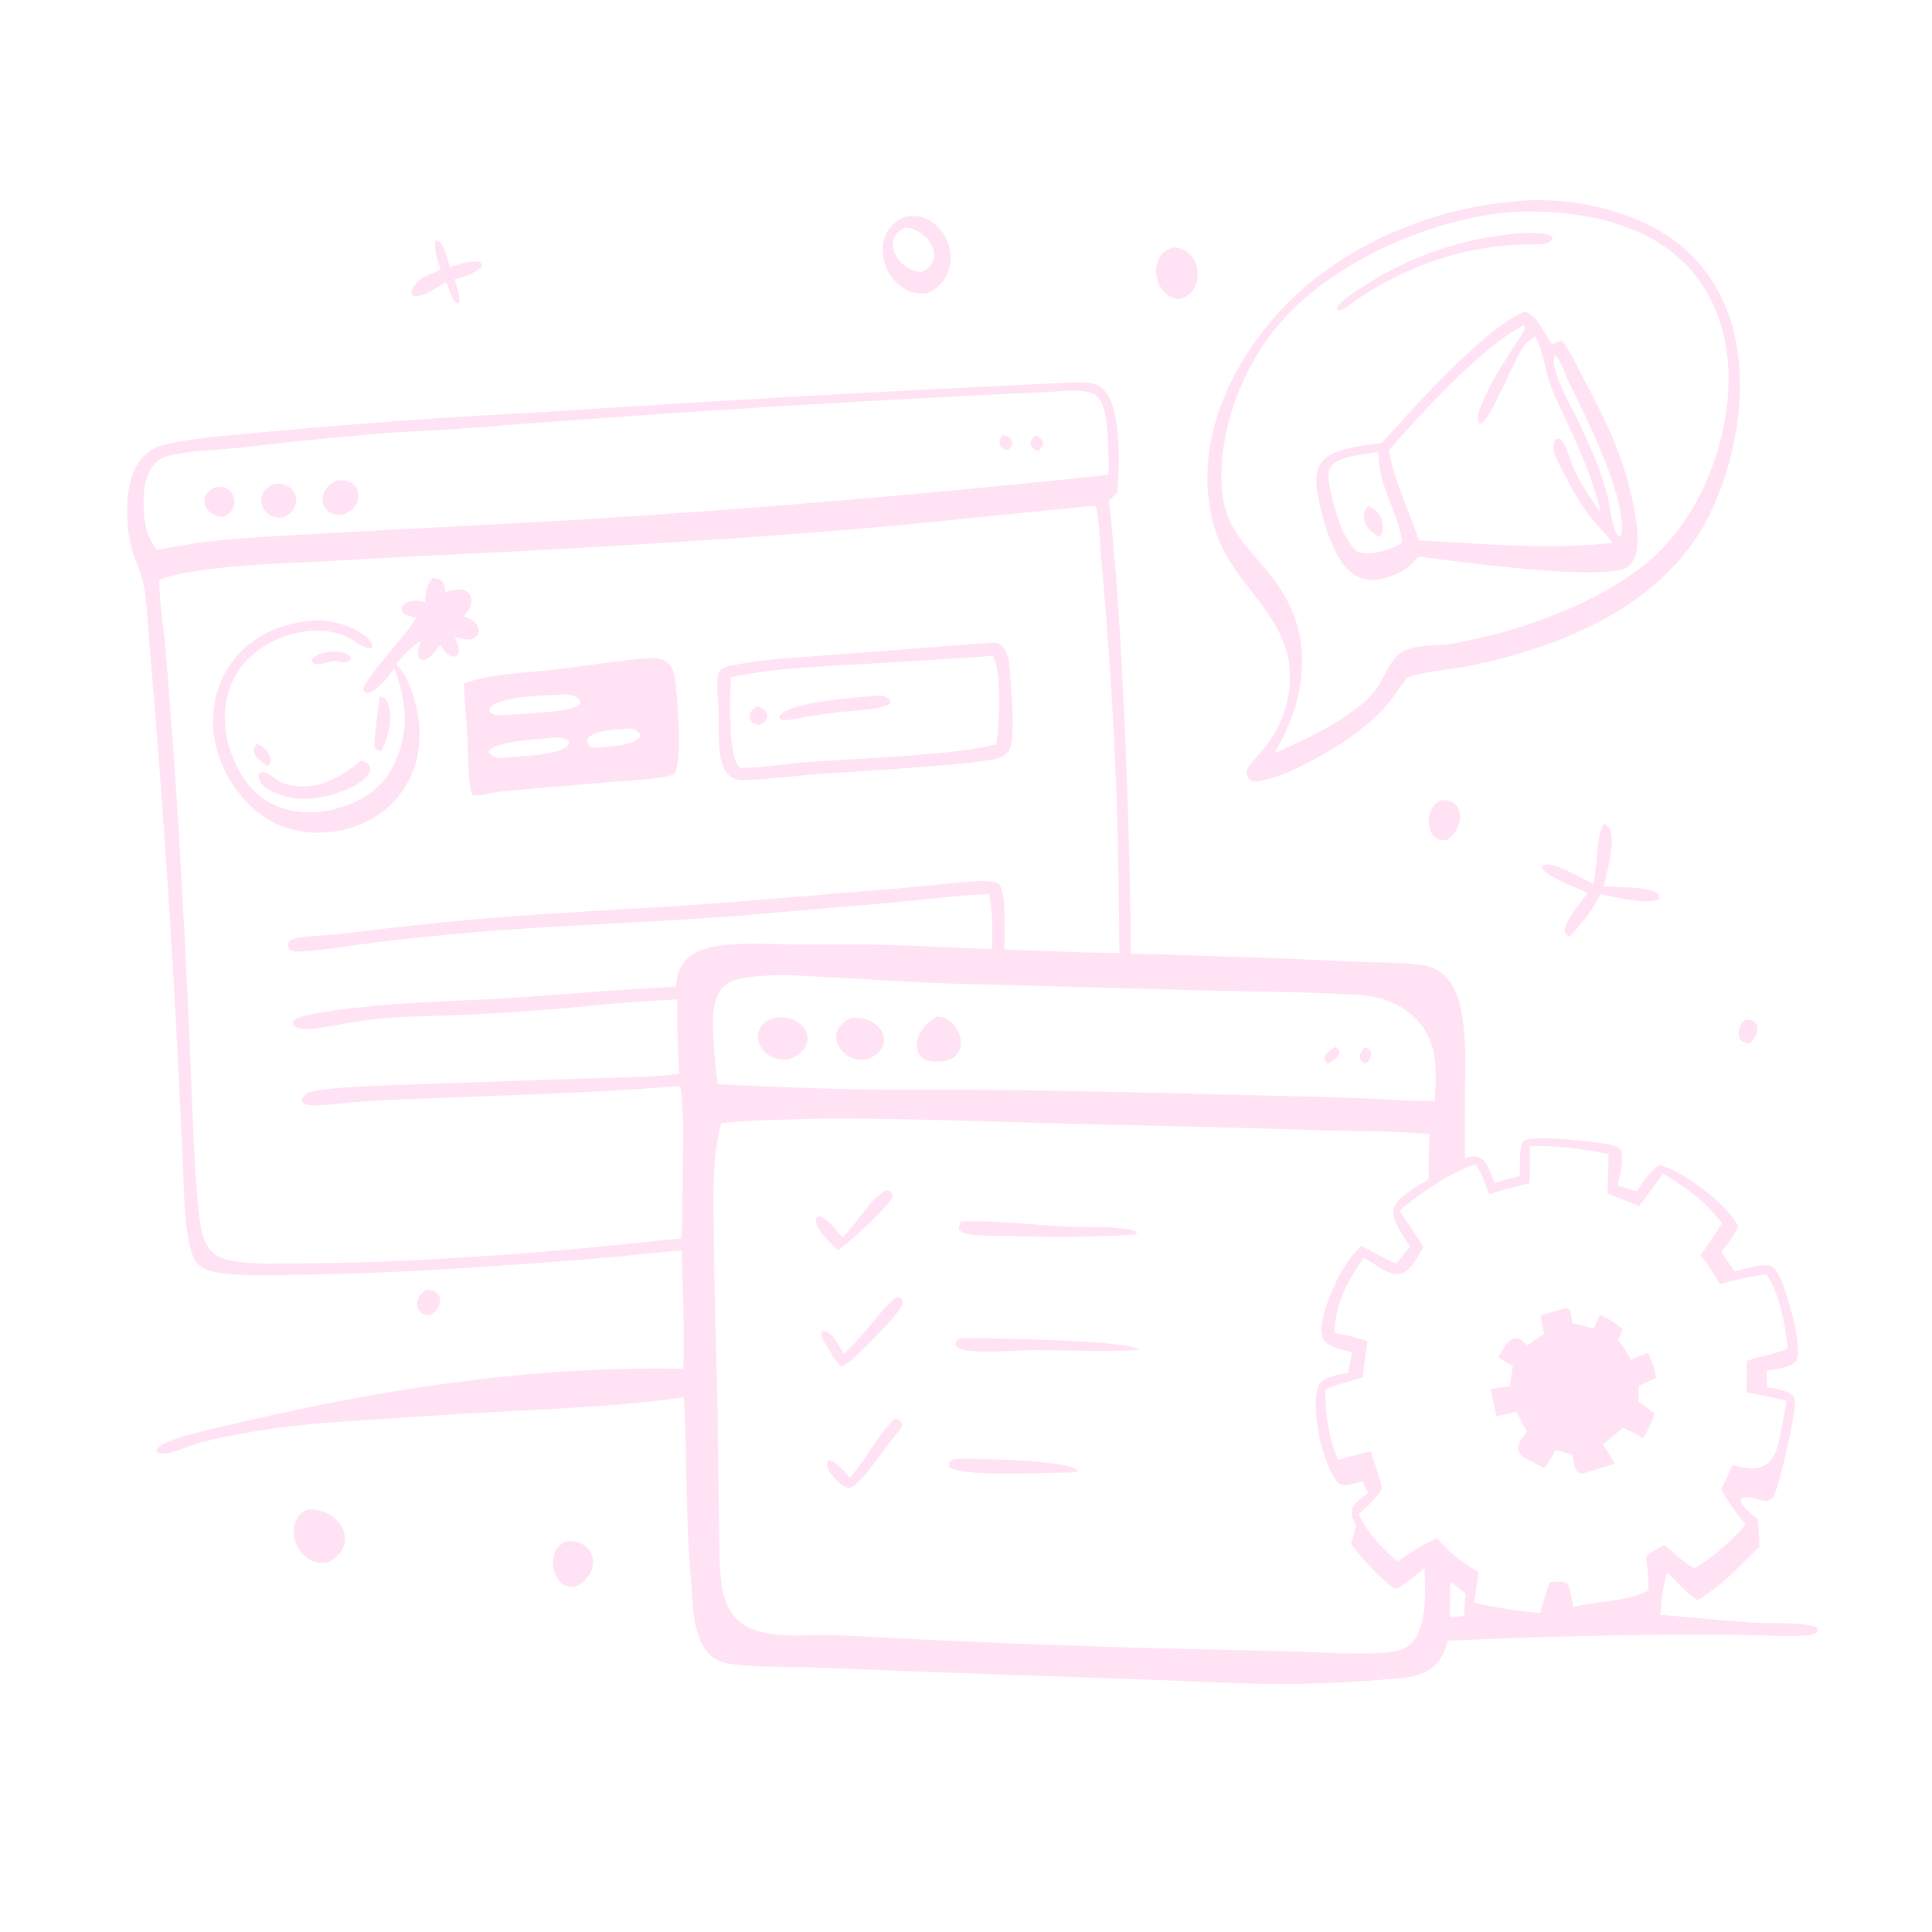 <?xml version="1.0" encoding="utf-8" ?>
<svg xmlns="http://www.w3.org/2000/svg" xmlns:xlink="http://www.w3.org/1999/xlink" width="1024" height="1024">
	<path fill="#FFE2F4" d="M924.947 540.43C926.798 540.381 928.687 540.44 930.136 541.764C930.963 542.519 931.401 543.546 931.481 544.653C931.719 547.93 929.673 550.541 927.593 552.804C927.41 552.825 927.228 552.858 927.043 552.867C925.472 552.942 923.797 552.437 922.723 551.234C921.81 550.212 921.446 548.824 921.488 547.481C921.587 544.332 922.747 542.563 924.947 540.43Z"/>
	<path fill="#FFE2F4" d="M226.304 683.441C228.443 683.769 230.797 684.204 232.157 686.092C233.185 687.519 233.497 688.909 233.177 690.617C232.576 693.818 230.421 695.504 227.816 697.152C227.634 697.146 227.452 697.149 227.271 697.136C225.253 696.986 223.374 696.312 222.152 694.616C221.083 693.133 220.894 691.252 221.314 689.511C222.045 686.485 223.789 685.071 226.304 683.441Z"/>
	<path fill="#FFE2F4" d="M763.864 424.056C764.498 424.035 765.12 424.012 765.753 424.063C768.229 424.262 770.595 425.198 772.135 427.219C773.801 429.405 774.087 432.374 773.627 435.012C772.839 439.526 770.551 442.561 766.892 445.169C765.757 445.349 764.777 445.506 763.642 445.241C761.446 444.728 759.675 443.248 758.619 441.278C756.956 438.174 756.983 434.088 757.997 430.791C759.038 427.403 760.805 425.703 763.864 424.056Z"/>
	<path fill="#FFE2F4" d="M230.89 127.101C231.364 127.286 231.84 127.469 232.279 127.73C235.666 129.742 237.337 138.012 238.459 141.694C242.771 140.179 247.604 138.378 252.226 138.608C253.753 138.684 254.622 138.913 255.613 140.081L255.33 141.263C251.819 145.136 245.829 146.62 240.95 148.009Q241.711 150.345 242.386 152.708C242.994 154.91 244.205 158.606 243.034 160.679C241.751 160.774 241.765 160.441 240.798 159.678C239.159 156.367 237.704 153.049 236.693 149.492C232.161 151.848 225.29 157.181 220.116 156.874C219.005 156.808 218.863 156.671 218.16 155.9C218.056 154.997 218.148 154.35 218.473 153.512C219.571 150.68 222.1 147.972 224.873 146.751L233.611 142.831C231.835 137.617 229.969 132.7 230.89 127.101Z"/>
	<path fill="#FFE2F4" d="M299.69 816.934C300.985 816.843 302.283 816.763 303.576 816.928C307.017 817.367 310.282 818.763 312.353 821.645C314.072 824.038 314.645 827.091 314.118 829.971C313.279 834.558 310.499 837.535 306.833 840.154C305.105 840.874 303.364 841.272 301.5 840.889C298.864 840.347 296.784 838.733 295.376 836.475C293.299 833.143 292.513 828.743 293.393 824.915C294.324 820.866 296.31 819.109 299.69 816.934Z"/>
	<path fill="#FFE2F4" d="M621.85 131.175C623.712 131.296 625.422 131.442 627.124 132.268C630.39 133.851 632.743 136.774 633.905 140.18C635.264 144.16 635.106 148.781 633.08 152.509C631.243 155.891 628.687 157.503 625.12 158.65C623.593 158.429 622.242 158.146 620.835 157.488C617.328 155.848 614.734 152.418 613.547 148.791C612.288 144.944 612.392 140.318 614.407 136.739C616.052 133.82 618.637 131.99 621.85 131.175Z"/>
	<path fill="#FFE2F4" d="M162.94 800.031C164.973 799.965 167.112 800.099 169.094 800.563C173.709 801.643 178.254 804.577 180.772 808.639C182.588 811.568 183.281 815.069 182.478 818.444C181.455 822.743 178.384 825.555 174.772 827.802C172.054 828.371 169.808 828.744 167.107 827.909C162.948 826.624 159.551 823.444 157.609 819.594C155.709 815.825 155.015 811.076 156.409 807.029C157.618 803.518 159.723 801.692 162.94 800.031Z"/>
	<path fill="#FFE2F4" d="M850.133 436.656C851.2 437.115 852.271 437.818 852.892 438.827C856.657 444.95 851.657 462.92 849.934 469.983C856.358 470.197 873.821 469.888 878.363 473.387C879.364 474.159 879.528 474.862 879.678 476.048L878.701 476.956C870.687 479.293 856.474 475.568 848.113 473.94C844.536 482.005 837.961 489.908 832 496.328C831.634 496.216 831.116 496.081 830.799 495.873C829.795 495.213 829.46 494.434 829.341 493.27C828.882 488.771 838.779 477.024 841.549 473.341C836.481 470.887 819.14 464.383 817.209 459.772C817.569 458.842 817.311 458.99 818.16 458.589C823.27 456.173 838.916 466.143 844.575 468.413C846.378 460.652 846.173 442.185 850.133 436.656Z"/>
	<path fill="#FFE2F4" d="M480.14 114.703C482.932 114.439 485.734 114.297 488.461 115.082C494.147 116.718 498.704 120.939 501.353 126.164Q501.608 126.665 501.837 127.177Q502.067 127.69 502.271 128.214Q502.475 128.737 502.653 129.27Q502.831 129.803 502.983 130.344Q503.135 130.884 503.26 131.432Q503.384 131.98 503.482 132.533Q503.58 133.086 503.65 133.644Q503.72 134.201 503.763 134.761Q503.806 135.321 503.821 135.883Q503.836 136.445 503.824 137.006Q503.811 137.568 503.771 138.128Q503.731 138.689 503.663 139.246Q503.596 139.804 503.5 140.358Q503.405 140.911 503.283 141.46Q503.161 142.008 503.012 142.55Q502.863 143.091 502.687 143.625C500.773 149.392 496.958 152.897 491.623 155.445C488.6 155.691 485.964 155.693 483.061 154.687C477.116 152.628 472.409 147.879 469.883 142.174C467.495 136.781 467.041 130.327 469.308 124.813C471.383 119.768 475.207 116.742 480.14 114.703ZM479.84 120.656C477.111 121.91 474.766 123.65 473.65 126.55C472.586 129.314 473.225 132.434 474.538 134.995C476.552 138.922 480.348 142.091 484.554 143.406C485.849 143.811 487.139 144.027 488.484 144.165C491.315 142.892 493.45 141.197 494.564 138.194C495.595 135.414 494.962 132.243 493.64 129.674C491.637 125.779 487.845 122.607 483.655 121.332C482.402 120.95 481.141 120.773 479.84 120.656Z"/>
	<path fill="#FFE2F4" d="M809.673 106.209C830.615 105.256 853.35 109.503 872.275 118.465C893.175 128.362 908.45 144.86 916.212 166.694C927.859 199.456 921.319 241.103 906.452 272.016C884.551 317.554 834.657 340.224 787.778 350.917C782.396 352.144 776.967 353.356 771.506 354.176C762.877 355.473 754.324 356.202 746.027 359.091C742.351 363.423 739.383 368.374 735.784 372.79C728.58 381.628 719.473 388.201 710.16 394.612C698.374 401.66 682.484 410.901 669.089 413.705C667.103 414.121 664.433 414.632 662.658 413.334C661.088 412.184 660.243 409.909 660.961 408.072C662.31 404.623 666.658 400.691 669.073 397.831C679.485 385.5 684.683 370.56 683.5 354.376C681.599 328.355 658.728 312.534 647.913 290.521C643.05 280.622 640.735 269.723 640.096 258.756C638.092 224.371 654.751 191.229 677.25 166.153C710.021 129.629 761.213 108.793 809.673 106.209ZM803.458 112.229C760.628 114.916 707.938 137.825 679.336 170.166C658.779 193.409 645.537 227.875 647.616 259.022C649.149 282 662.85 290.697 675.54 307.669C697.094 336.498 692.862 369.474 675.572 399.081C691.596 392.233 706.883 385 720.635 374.107C723.883 371.5 726.76 368.894 729.229 365.516C733.732 359.353 736.825 348.972 743.698 345.217C750.371 341.57 761.123 342.386 768.634 341.32C773.673 340.605 778.7 339.422 783.663 338.307C814.516 331.373 854.161 316.145 877.465 294.248C899.326 273.706 912.426 242.75 915.554 213.116C918.084 189.146 913.322 163.905 897.795 144.902C880.694 123.972 853.715 115.345 827.649 112.89C819.67 112.138 811.464 111.878 803.458 112.229Z"/>
	<path fill="#FFE2F4" d="M804.364 123.702C808.509 123.408 812.555 123.211 816.696 123.668C818.784 123.899 821.442 124.136 822.83 125.884L822.693 127.061C820.127 129.946 815.041 129.559 811.381 129.55C778.928 129.479 747.536 139.959 720.537 157.807Q718.327 159.517 716.048 161.135C714.22 162.409 711.152 164.87 708.859 164.461L708.437 163.629C708.674 162.912 708.958 162.322 709.455 161.744C713.152 157.44 719.386 153.909 724.164 150.853C749.07 134.921 775.068 126.556 804.364 123.702Z"/>
	<path fill="#FFE2F4" d="M807.944 165.132C815.402 166.958 818.148 177.104 822.77 182.432C824.452 181.755 826.156 181.155 827.867 180.556C832.586 186.441 835.786 194.12 839.336 200.755C851.388 223.279 860.655 242.167 865.714 267.439C867.157 274.651 868.508 282.456 867.739 289.826C867.325 293.785 866.035 297.822 862.746 300.319C852.017 308.465 772.801 297.775 754.119 295.226C753.322 295.059 752.461 294.79 751.743 295.334C750.26 296.456 748.966 298.247 747.53 299.5C743 303.453 737.715 305.694 731.861 306.843C726.681 307.86 721.736 307.453 717.323 304.357C705.939 296.369 700.228 272.796 698.14 260.02C697.322 255.018 697.151 249.235 700.38 245.003C706.379 237.14 723.506 236.177 732.491 234.737C749.191 215.962 786.681 174.123 807.944 165.132ZM807.466 172.399C783.65 185.27 754.391 218.135 736.129 238.555C739.058 255.455 746.694 270.383 752.159 286.475C786.14 288.122 820.848 291.645 854.765 287.701C851.167 283.087 846.966 279.01 843.33 274.437C837.528 267.141 833.063 258.903 828.762 250.669C826.822 246.734 821.982 238.837 823.652 234.535C824.167 233.209 824.441 233.008 825.609 232.346C827.102 232.726 827.845 233.156 828.642 234.521C831.128 238.772 832.148 244.082 834.192 248.593C837.774 256.496 843.374 264.771 848.445 271.799C844.674 255.056 837.945 239.857 830.805 224.321C827.896 217.992 824.616 211.732 822.162 205.216C818.761 196.186 818.387 186.953 813.688 178.278C811.538 179.752 809.541 181.155 807.891 183.215C802.253 190.255 790.393 222.534 784.769 224.61L783.878 224.281C782.613 221.396 783.925 217.661 785.036 214.873C789.067 204.763 794.969 195.31 800.779 186.149C803.1 182.489 805.924 178.78 807.899 174.937C808.223 174.305 808.28 173.7 808.311 173.005L807.466 172.399ZM729.513 239.675C723.286 240.692 709.255 242.014 705.417 247.203C703.455 249.855 704.01 254.051 704.599 257.086C706.704 267.939 710.68 284.905 719.349 292.364C725.783 294.558 734.467 292.193 740.451 289.256C741.73 288.628 742.415 288.208 743.084 286.948C741.38 272 731.371 259.537 730.614 241.575C730.586 240.911 730.469 240.395 730.243 239.773L729.513 239.675ZM823.976 188.16C823.589 189.889 823.376 191.382 823.687 193.144C825.397 202.832 831.33 212.586 835.6 221.358Q840.166 230.764 844.275 240.379Q849.013 251.2 851.959 262.639C853.329 268.133 854.334 278.271 856.856 282.883C857.542 284.138 857.819 284.096 859.118 284.422C863.535 266.335 840.369 220.625 832.134 203.837C829.895 199.27 828.135 193.618 825.374 189.42C824.997 188.846 824.56 188.503 823.976 188.16Z"/>
	<path fill="#FFE2F4" d="M725.086 268.241C725.833 268.537 726.583 268.836 727.297 269.207C729.676 270.443 731.623 273.283 732.382 275.816C733.397 279.203 733.035 281.682 731.323 284.708Q729.73 283.918 728.302 282.86C725.613 280.88 723.192 277.79 722.864 274.372C722.613 271.766 723.446 270.184 725.086 268.241Z"/>
	<path fill="#FFE2F4" d="M568.196 202.732C570.931 202.627 573.781 202.627 576.51 202.863C580.406 203.199 583.274 204.378 585.795 207.443C594.521 218.05 593.385 247.6 592.1 260.982C590.719 262.637 589.128 264.088 587.575 265.578C588.899 273.366 589.419 281.39 590.127 289.259Q592.201 312.532 593.566 335.857Q598.607 420.619 599.421 505.526C614.814 505.6 630.304 506.405 645.693 506.889Q682.235 507.902 718.743 509.758C730.175 510.421 744.509 509.69 755.404 511.815C759.553 512.624 763.046 514.478 766.069 517.453C778.832 530.013 776.539 563.795 776.471 580.916Q776.359 597.322 776.439 613.727L776.826 613.641L777.474 613.507C779.697 613.032 781.619 612.441 783.8 613.344C788.618 615.341 790.298 622.549 792.039 627.042L805.421 623.305Q805.454 619.245 805.595 615.187C805.689 612.84 805.752 606.063 807.789 604.635C812.263 601.497 839.831 604.663 846.282 605.555C848.919 605.919 857.29 606.863 858.763 609.211C861.42 613.445 858.436 623.718 857.342 628.288C860.744 629.385 864.189 630.374 867.61 631.41C870.971 625.964 874.209 621.346 879.327 617.427Q880.827 617.789 882.282 618.306C894.156 622.495 915.87 638.583 921.26 649.939C919.092 655.051 915.771 659.149 912.438 663.522C914.506 667.068 917.007 670.449 919.301 673.857C923.738 672.967 935.097 669.082 938.892 671.216C942.629 673.317 945.08 681.046 946.407 684.918C948.634 691.414 955.796 715.75 951.85 721.451C949.51 724.832 940.259 725.719 936.375 726.484L936.654 735.3C940.629 735.903 945.851 736.574 949.18 738.93C950.412 739.801 951.119 740.78 951.365 742.283C952.229 747.572 942.635 790.204 939.569 793.903C936.105 798.08 928.869 792.566 924.637 793.632C923.268 793.976 923.205 794.337 922.552 795.487C923.536 798.983 928.932 802.879 931.647 805.37C932.142 810.218 932.438 814.951 932.509 819.828C922.388 829.721 912.144 840.953 899.798 848.059L899.637 847.97C893.361 844.618 889.099 838.042 883.652 833.502C881.284 840.875 880.599 848.266 879.97 855.931C895.758 857.003 911.477 858.841 927.257 859.928C936.979 860.597 954.309 859.506 962.835 862.328L962.066 862.66L963.138 862.483L963.482 863.077C963.438 863.825 963.591 864.314 963.039 864.894C962.509 865.453 962.093 865.697 961.398 865.968C959.197 866.829 956.805 866.902 954.474 866.977C942.98 867.348 931.292 866.594 919.775 866.446Q891.516 866.234 863.258 866.624Q815.334 867.483 767.447 869.581C766.258 873.869 764.748 877.745 761.833 881.21C755.261 889.022 744.867 889.244 735.465 890.04Q704.226 892.758 672.869 892.506C652.88 892.3 632.889 891.079 612.91 890.392L498.443 886.4L428.936 883.74C415.269 883.299 400.92 883.776 387.388 881.939C383.437 881.403 379.947 880.303 376.906 877.61C367.004 868.844 367.162 850.323 366.303 838.156C363.335 805.88 364.289 773.029 362.461 740.64C335.409 744.445 308.171 745.95 280.916 747.406Q243.34 749.283 205.809 751.897C190.083 752.928 174.368 753.739 158.691 755.425Q135.856 757.898 113.423 762.825C109.995 763.596 106.525 764.363 103.178 765.438C97.948 767.118 91.9 770.469 86.386 770.388C85.095 770.369 83.924 770.278 82.966 769.335L82.961 768.191C83.318 767.71 83.647 767.269 84.1 766.873C89.516 762.15 115.65 756.624 123.441 754.787C201.788 736.308 281.406 723.797 362.11 725.523C362.954 704.799 361.866 683.581 361.33 662.822C350.125 663.501 338.971 664.939 327.798 666.006Q306.439 667.881 285.054 669.416C244.677 672.378 203.955 674.953 163.477 675.547C148.683 675.764 132.742 676.712 118.068 674.841C113.995 674.322 108.423 673.366 105.34 670.518C97.571 663.341 97.663 632.378 97.103 621.571Q91.222 481.037 79.182 340.896C78.293 330.148 78.084 318.682 75.697 308.169C74.717 303.854 72.901 299.766 71.373 295.626C68.948 289.058 67.796 282.594 67.501 275.606C67.029 264.425 67.899 250.48 76.1 241.905C80.145 237.675 84.266 236.249 89.879 235.08C107.527 231.401 126.309 230.442 144.241 228.66Q215.542 222.018 287.062 218.463Q427.549 209.154 568.196 202.732ZM578.367 268.207L474.471 278.592Q429.625 282.571 384.705 285.593Q326.537 289.498 268.316 292.494Q223.797 294.492 179.309 297.11C156.17 298.393 103.697 299.486 84.404 307.352C84.492 317.563 85.997 327.641 87.093 337.777Q88.444 351.509 89.46 365.269Q93.695 418.909 96.554 472.64Q99.479 523.781 101.443 574.968C102.416 598.131 102.899 621.774 105.65 644.798C106.427 651.305 107.533 658.851 112.528 663.585C115.562 666.461 119.778 667.679 123.81 668.384C134.161 670.195 145.424 669.611 155.928 669.603Q191.808 669.541 227.631 667.531Q272.202 665.117 316.637 660.885C331.492 659.503 346.284 657.626 361.159 656.432C361.787 643.95 361.713 631.397 361.865 618.901C362.039 604.504 362.733 589.892 360.523 575.614C312.426 579.444 264.218 580.655 216.022 582.565Q200.991 583.093 186.001 584.316C180.088 584.814 173.976 585.818 168.063 585.905C165.816 585.938 162.398 585.901 160.53 584.418C159.815 583.85 159.773 583.485 159.797 582.641C160.917 580.656 162.214 579.432 164.451 578.787C173.465 576.184 199.802 575.535 210.885 575.04L306.938 571.704C324.269 571.127 342.795 571.328 359.972 569.154Q358.804 549.395 358.962 529.603C342.948 530.788 326.506 531.369 310.593 533.358Q279.417 536.252 248.148 537.845C234.201 538.475 220.192 538.412 206.272 539.492Q194.619 540.416 183.105 542.431C177.143 543.461 170.968 544.938 164.942 545.308C161.818 545.5 158.502 545.645 155.857 543.758C155.169 542.553 155.141 542.523 155.328 541.153C158.51 537.144 185.02 534.575 191.11 533.875C213.9 531.254 236.855 530.777 259.744 529.57C280.153 528.494 300.498 526.7 320.881 525.252C333.349 524.367 345.903 523.942 358.346 522.842C358.784 516.868 360.267 511.527 364.996 507.452C369.457 503.606 375.563 502.133 381.26 501.301C394.551 499.358 408.879 500.518 422.294 500.571C438.444 500.635 454.604 500.361 470.75 500.81C489.085 501.32 507.398 502.514 525.737 503.023C526.035 493.058 526.257 483.669 524.225 473.842C507.203 474.601 490.163 476.811 473.198 478.395L391.386 485.372C344.296 489.06 297.054 490.201 249.983 494.25Q224.197 496.448 198.506 499.563C185.892 501.178 173.264 503.428 160.559 504.183C158.383 504.313 155.514 504.688 153.601 503.502C152.746 502.266 152.554 501.742 152.587 500.237C153.2 499.033 153.301 498.593 154.606 498.032C159.845 495.779 172.365 496.013 178.677 495.222C209.786 491.322 240.715 487.966 271.991 485.629C310.617 482.744 349.336 481.118 387.955 478.149L480.699 470.468C493.206 469.407 505.802 467.634 518.322 467.012C521.962 466.831 525.336 466.974 528.869 467.99C531.929 470.746 532.092 478.062 532.307 481.994C532.693 489.053 532.393 496.194 532.272 503.26C552.537 503.826 573.016 505.136 593.271 505.014Q593.082 472.879 592.361 440.751Q590.366 369 583.78 297.525C583.206 291.453 582.491 272.962 580.744 268.215C579.906 268.154 579.209 268.128 578.367 268.207ZM421.184 593.27C408.326 593.611 395.134 593.879 382.354 595.351C376.908 613.695 378.322 638.429 378.422 657.76C378.58 688.593 379.832 719.418 380.368 750.246Q380.601 778.504 381.129 806.757C381.294 816.02 381.078 825.481 381.911 834.705C382.476 840.958 383.308 846.858 386.303 852.463C389.665 858.756 394.839 862.485 401.606 864.454C413.908 868.033 426.606 866.543 439.192 866.589C445.946 866.614 452.761 867.139 459.51 867.485Q555.642 872.571 651.889 874.495Q671.701 874.885 691.507 875.509C700.88 875.827 710.289 876.427 719.667 876.356C726.343 876.305 739.168 876.646 744.713 873.486C749.683 870.655 752.073 865.761 753.444 860.417C755.85 851.04 755.461 840.716 754.958 831.106C751.716 833.527 743.233 841.398 739.758 842.057L738.006 841.275C729.59 834.879 722.712 826.56 716.014 818.439C716.939 815.166 717.922 811.898 718.764 808.603C717.342 805.636 715.656 802.882 716.89 799.523C718.162 796.06 722.398 793.477 725.202 791.293Q723.669 788.123 722.048 784.998C718.856 785.916 713.518 788.17 710.292 786.603C705.722 784.383 700.547 767.51 699.413 762.527C697.912 755.926 695.858 739.648 699.293 733.669C701.583 729.682 710.231 728.52 714.44 727.509C715.189 723.914 715.863 720.285 716.728 716.718C712.162 715.491 704.086 714.344 701.569 709.899C698.991 705.347 701.051 698.247 702.542 693.562C706.161 682.194 712.611 668.516 721.538 660.332C727.696 663.521 733.748 667.043 740.154 669.713C742.562 666.731 744.915 663.678 747.395 660.757C744.351 655.771 737.303 646.784 738.683 640.712C740.053 634.691 751.959 628.276 757.216 625.014C757.091 617.002 757.37 609.092 757.643 601.09C738.196 599.268 718.208 599.598 698.665 599.033Q643.221 597.25 587.76 596.131C550.12 595.311 512.489 593.735 474.847 593.182C457.009 592.92 439.013 592.529 421.184 593.27ZM810.796 607.409C810.722 613.934 811.06 620.692 810.535 627.18C803.39 628.844 796.321 630.612 789.37 632.983C787.251 627.66 785.39 621.703 782.035 617.021C767.647 621.839 753.526 632 741.802 641.56C745.815 648.08 750.443 654.269 754.362 660.81C751.764 665.405 748.182 673.336 742.729 674.994C739.129 676.089 735.279 674.19 732.24 672.394C729.095 670.536 726.016 668.549 722.927 666.6C714.516 678.129 707.306 691.897 707.394 706.533C713.291 707.667 719.202 708.639 724.754 711.023C723.846 717.337 722.89 723.634 722.411 729.998C715.815 732.113 708.849 733.654 702.487 736.387C702.53 749.904 703.797 761.407 709.354 773.862C714.963 771.943 720.803 770.656 726.552 769.22C728.492 775.73 731.152 782.168 732.455 788.836C729.468 794.429 724.694 798.3 720.116 802.563C725.063 812.997 732.063 820.134 740.677 827.624C747.304 822.973 754.316 818.423 761.761 815.197C768.005 822.971 775.29 828.194 783.663 833.489C782.904 838.789 782.242 844.127 781.232 849.386C792.796 852.035 804.383 854.017 816.215 854.911C818.181 849.524 819.389 843.916 821.312 838.545C824.404 838.384 828.647 837.526 831.141 839.716L831.586 841.223C832.402 844.742 833.278 848.258 834.014 851.793C846.928 848.216 861.691 849.308 873.753 842.943C873.85 836.903 873.148 830.89 872.428 824.901C875.575 822.651 878.787 820.326 882.426 818.929C887.378 823.268 892.247 827.986 898.009 831.24C906.764 826.287 918.996 815.969 925.254 807.961C920.09 802.112 916.15 796.128 912.205 789.438C914.355 785.175 916.396 780.916 918.272 776.522C923.844 777.919 930.432 779.71 935.709 776.478C940.889 773.306 942.301 766.653 943.448 761.128Q945.342 751.798 946.956 742.416C939.888 740.863 932.805 739.137 925.672 737.92C925.908 732.409 925.897 726.917 925.862 721.403C932.861 718.494 940.59 717.922 947.531 714.748C945.914 701.188 943.759 687.023 936.246 675.308C927.757 676.483 919.725 678.304 911.487 680.64C908.582 675.061 905.265 670.213 901.336 665.311C905.106 659.768 909.377 654.178 912.636 648.328C904.012 636.575 893.594 629.569 881.407 621.958C877.207 627.724 873.116 633.645 868.732 639.27C863.176 637.031 857.64 634.666 851.973 632.724C852.213 625.743 852.557 618.744 852.567 611.759Q847.429 610.62 842.235 609.776Q837.04 608.933 831.806 608.388Q826.572 607.843 821.315 607.598Q816.058 607.353 810.796 607.409ZM556.343 207.71Q401.747 214.731 247.477 226.981C232.73 228.044 217.943 228.493 203.202 229.646Q166.061 232.695 129.056 237.092C117.032 238.423 104.572 238.451 92.721 240.872C88.696 241.695 84.951 242.618 82.066 245.748C75.948 252.386 75.745 263.301 76.303 271.787C76.787 279.155 78.444 285.584 83.246 291.373L104.881 287.664C126.439 284.951 148.24 284.124 169.923 282.807L303.715 275.653Q445.894 266.855 587.533 251.675C587.497 242.489 588.314 216.363 581.538 210.086C576.519 205.436 562.93 207.419 556.343 207.71ZM404.832 517.207C397.969 517.681 387.964 518.059 382.945 523.484C376.25 530.72 377.886 546.647 378.521 555.766C378.958 562.027 379.51 568.395 380.44 574.602Q420.925 576.797 461.464 577.496C485.133 577.817 508.806 577.449 532.475 577.718Q597.835 578.693 663.177 580.48C687.57 581.1 712.012 581.456 736.375 582.826C744.353 583.278 752.414 583.6 760.405 583.532C761.424 568.787 762.369 553.506 751.959 541.631C743.16 531.593 731.413 527.959 718.531 527.209C692.487 525.693 666.224 525.629 640.135 524.988L502.907 521.273C481.023 520.59 459.186 518.88 437.321 517.822C426.677 517.307 415.451 516.247 404.832 517.207ZM768.653 838.273Q768.491 847.665 768.481 857.058C770.898 856.921 773.558 857.003 775.904 856.43Q776.305 850.604 776.815 844.787C774.144 842.649 771.474 840.187 768.653 838.273Z"/>
	<path fill="#FFE2F4" d="M723.105 555.237C724.106 555.377 724.787 555.651 725.689 556.103C726.194 556.86 726.655 557.262 726.697 558.209C726.8 560.549 725.506 562.088 724.053 563.763C723.537 563.541 722.55 563.204 722.099 562.813C721.448 562.25 720.924 561.63 720.79 560.771C720.455 558.623 721.952 556.892 723.105 555.237Z"/>
	<path fill="#FFE2F4" d="M707.92 554.856C708.194 555.049 708.503 555.2 708.741 555.435C709.705 556.388 709.766 557.161 709.856 558.407C708.689 561.261 706.626 562.26 703.969 563.611C703.75 563.482 703.505 563.391 703.312 563.226C702.254 562.32 702.134 561.747 701.977 560.465C703.033 557.631 705.452 556.327 707.92 554.856Z"/>
	<path fill="#FFE2F4" d="M496.343 538.849C498.245 538.79 499.704 539.084 501.395 539.95C504.96 541.776 507.512 545.05 508.676 548.858C509.613 551.923 509.542 555.054 507.872 557.848C506.055 560.887 503.182 561.647 499.961 562.471C497.861 562.578 495.544 562.838 493.462 562.515C491.05 562.14 488.544 560.841 487.197 558.752C485.882 556.711 485.723 554.166 486.2 551.838C487.403 545.967 491.502 541.954 496.343 538.849Z"/>
	<path fill="#FFE2F4" d="M450.872 539.632C452.707 539.484 454.711 539.37 456.532 539.652C460.564 540.277 464.894 542.721 467.116 546.203C468.502 548.375 469.033 550.968 468.308 553.471C467.167 557.409 463.69 559.531 460.278 561.306C458.111 561.661 455.742 561.866 453.589 561.347C449.967 560.473 446.552 558.034 444.696 554.789C443.368 552.466 442.808 549.791 443.54 547.177C444.601 543.384 447.593 541.415 450.872 539.632Z"/>
	<path fill="#FFE2F4" d="M412.293 539.195C414.811 539.204 417.754 539.433 420.12 540.325C423.244 541.503 426.133 543.775 427.35 546.963C428.3 549.45 428.201 552.105 427.023 554.502C425.27 558.071 421.557 560.154 417.977 561.473C414.384 561.556 411.291 561.49 408.078 559.604C405.094 557.853 402.789 555.147 402.016 551.723C401.433 549.139 401.805 546.352 403.3 544.137C405.431 540.98 408.724 539.863 412.293 539.195Z"/>
	<path fill="#FFE2F4" d="M548.687 230.769C549.471 231.045 550.659 231.436 551.283 231.976C552.234 232.8 552.769 233.738 552.715 235.027C552.646 236.682 551.417 237.994 550.403 239.176C549.493 238.756 548.382 238.308 547.604 237.669C546.758 236.975 546.12 235.932 546.166 234.811C546.235 233.14 547.619 231.899 548.687 230.769Z"/>
	<path fill="#FFE2F4" d="M531.012 230.827C532.242 230.892 533.619 231.021 534.705 231.681C535.735 232.307 536.285 233.251 536.387 234.445C536.513 235.916 535.486 237.266 534.709 238.418C533.818 238.405 532.82 238.357 531.996 237.965C530.854 237.422 530.137 236.53 529.859 235.302C529.482 233.639 530.27 232.247 531.012 230.827Z"/>
	<path fill="#FFE2F4" d="M114.523 258.066C115.676 257.98 116.887 257.859 118.027 258.11C120.063 258.557 122.044 260.03 123.122 261.802C124.302 263.741 124.524 266.044 123.91 268.213C123.038 271.295 121.077 272.521 118.367 273.939C117.132 273.856 115.923 273.737 114.732 273.383C112.284 272.654 110.092 270.928 109.003 268.586Q108.849 268.262 108.73 267.925Q108.61 267.587 108.525 267.239Q108.441 266.89 108.393 266.535Q108.344 266.18 108.333 265.822Q108.321 265.464 108.346 265.107Q108.372 264.749 108.433 264.396Q108.495 264.043 108.593 263.699Q108.691 263.354 108.823 263.021C109.866 260.358 112.081 259.231 114.523 258.066Z"/>
	<path fill="#FFE2F4" d="M144.94 256.574C146.789 256.427 148.69 256.242 150.497 256.777C152.901 257.49 155.132 259.382 156.185 261.661Q156.36 262.042 156.496 262.438Q156.632 262.834 156.728 263.241Q156.824 263.649 156.88 264.064Q156.935 264.479 156.948 264.898Q156.962 265.316 156.934 265.734Q156.906 266.152 156.836 266.565Q156.767 266.978 156.657 267.382Q156.547 267.786 156.397 268.177C155.182 271.383 152.879 272.866 149.912 274.283C148.408 274.41 146.792 274.324 145.33 273.917Q144.865 273.79 144.416 273.616Q143.967 273.442 143.538 273.223Q143.109 273.004 142.705 272.742Q142.3 272.481 141.925 272.179Q141.55 271.877 141.207 271.538Q140.865 271.199 140.559 270.827Q140.253 270.455 139.987 270.053Q139.721 269.652 139.498 269.225C138.395 267.068 138.26 264.61 139.016 262.316C140.016 259.286 142.273 258.012 144.94 256.574Z"/>
	<path fill="#FFE2F4" d="M179.112 254.6C180.762 254.491 182.377 254.464 183.976 254.961C186.238 255.665 188.233 257.075 189.258 259.257C190.28 261.432 190.18 263.865 189.329 266.07C187.886 269.808 185.241 271.232 181.748 272.749C180.069 272.854 178.391 272.881 176.753 272.421Q176.352 272.305 175.966 272.149Q175.579 271.993 175.21 271.797Q174.842 271.602 174.495 271.37Q174.149 271.137 173.829 270.87Q173.508 270.603 173.217 270.305Q172.926 270.006 172.667 269.679Q172.408 269.352 172.184 269Q171.96 268.648 171.774 268.275C170.717 266.102 170.778 263.535 171.626 261.305C173.045 257.573 175.65 256.137 179.112 254.6Z"/>
	<path fill="#FFE2F4" d="M829.15 693.562C830.463 693.503 830.678 693.429 831.786 694.097C833.038 696.24 833.062 698.87 833.338 701.298C837.173 702.058 840.977 703.148 844.767 704.112C845.738 701.714 846.878 699.385 847.978 697.043C852.753 698.947 856.298 701.118 860.042 704.652C859.298 706.573 858.423 708.445 857.589 710.328C860.42 713.508 862.354 716.894 864.295 720.66C867.372 719.296 870.522 718.159 873.682 717.006C875.48 721.279 876.942 725.534 877.835 730.09C874.835 731.706 871.679 733.098 868.604 734.57L868.42 742.999C871.463 744.846 874.214 747.022 877.014 749.211C875.485 753.923 873.534 758.044 870.926 762.256C867.485 760.089 863.772 758.404 860.112 756.645C856.806 759.802 853.105 762.612 849.569 765.509C851.659 768.888 853.905 772.114 855.828 775.601C850.361 777.649 844.748 779.265 839.163 780.954C838.316 781.045 837.763 780.91 836.938 780.736C834.085 778.411 834.028 774.292 833.425 770.881L824.339 768.552C822.668 771.937 820.848 775.08 818.611 778.121C815.139 776.15 811.251 774.648 807.929 772.491C806.254 771.404 804.988 770.165 804.7 768.1C804.217 764.634 807.517 761.23 809.437 758.692C807.303 755.252 805.392 751.845 803.678 748.177L793.228 750.687C792.012 745.883 791.032 741.135 790.194 736.253C793.562 735.63 796.956 735.236 800.355 734.82C800.66 731.2 801.289 727.621 801.863 724.036C799.143 722.665 796.696 721.103 794.186 719.383C795.763 716.711 797.402 713.329 799.559 711.107C800.635 709.999 802.078 709.209 803.667 709.332C806.041 709.516 807.827 711.623 809.454 713.168C812.4 711.018 815.346 708.942 818.441 707.014C817.663 703.829 817.069 700.603 816.441 697.386C820.595 695.836 824.877 694.727 829.15 693.562Z"/>
	<path fill="#FFE2F4" d="M474.484 751.844C475.391 752.055 476.501 752.456 477.175 753.154C478.078 754.089 478.137 754.503 478.203 755.711C476.42 759.035 473.488 761.975 471.175 764.971C465.487 772.34 460.366 780.728 453.298 786.867C452.251 787.777 451.287 788.699 449.835 788.562C446.099 788.209 442.869 783.943 440.558 781.295C439.635 780.082 438.718 778.85 438.482 777.298C438.277 775.956 438.338 775.221 439.111 774.125C439.267 774.106 439.421 774.066 439.578 774.069C442.934 774.133 448.283 780.82 450.402 783.112C459.445 773.274 464.563 761.044 474.484 751.844Z"/>
	<path fill="#FFE2F4" d="M469.329 630.846C470.919 630.996 471.613 631.152 472.803 632.224C473.057 633.091 473.145 633.582 472.924 634.486C471.904 638.646 448.833 659.929 444.321 662.512C440.964 660.031 438.241 656.905 435.575 653.721C434.257 651.964 432.298 649.346 432.516 647.009C432.637 645.697 432.651 645.468 433.663 644.653C437.911 644.727 443.8 652.87 446.705 655.869C454.747 647.668 459.534 637.488 469.329 630.846Z"/>
	<path fill="#FFE2F4" d="M475.446 687.322C476.773 687.688 477.409 687.789 478.3 688.917C478.509 689.866 478.562 690.431 478.275 691.389C476.835 696.188 455.633 717.377 450.854 721.25C449.274 722.53 447.646 723.445 445.776 724.245C442.43 720.951 440.281 716.938 437.958 712.912C436.335 710.516 435.06 708.994 435.537 705.968C436.031 705.602 436.191 705.255 436.849 705.402C441.62 706.473 444.839 713.821 447.262 717.654C451.026 713.864 454.796 710.057 458.279 706.004C463.709 699.686 468.844 692.434 475.446 687.322Z"/>
	<path fill="#FFE2F4" d="M506.004 773.238C518.779 772.91 559.546 773.876 569.478 778.23C570.368 778.621 570.735 778.683 571.117 779.61C570.079 780.429 568.888 780.364 567.625 780.457C556.662 780.446 511.059 782.906 503.322 777.82C502.632 776.624 502.682 776.667 502.966 775.308C503.994 774.141 504.458 773.714 506.004 773.238Z"/>
	<path fill="#FFE2F4" d="M509.555 709.198C522.663 709.217 597.165 710.127 604.002 715.327L598.625 715.735C581.48 716.364 564.377 715.545 547.239 715.626C536.733 715.677 525.912 716.936 515.451 716.129C512.485 715.9 509.743 715.526 507.194 713.89C506.451 712.707 506.434 712.67 506.557 711.28C507.456 709.993 508.153 709.766 509.555 709.198Z"/>
	<path fill="#FFE2F4" d="M509.311 647.433C527.786 646.716 546.863 649.17 565.354 650.139C575.373 650.663 591.558 649.538 600.724 652.247C601.953 652.61 602.056 652.687 602.627 653.76L601.43 654.436Q567.558 656.282 533.657 655.063C526.987 654.842 519.639 655.183 513.088 654.075C510.825 653.692 509.732 653.421 508.395 651.508C508.133 649.896 508.686 648.868 509.311 647.433Z"/>
	<path fill="#FFE2F4" d="M136.098 394.172C138.954 395.433 141.947 397.591 143.021 400.648C143.787 402.827 143.222 404.182 142.256 406.131C141.816 405.883 141.374 405.64 140.95 405.367C138.527 403.807 135.027 401.34 134.648 398.238C134.436 396.501 135.176 395.528 136.098 394.172Z"/>
	<path fill="#FFE2F4" d="M173.681 345.599C176.383 345.411 179.569 345.03 182.161 345.923C183.78 346.481 185.217 347.277 185.957 348.873L185.598 349.817C182.88 351.482 180.84 350.925 177.921 350.307C174.155 350.451 169.385 352.962 165.847 351.564C165.206 350.417 165.308 350.446 165.624 349.154C167.995 346.719 170.49 346.298 173.681 345.599Z"/>
	<path fill="#FFE2F4" d="M201.436 369.059C202.024 369.263 202.58 369.432 203.132 369.736C204.649 370.571 205.477 372.208 205.963 373.8C208.202 381.123 205.582 391.181 202.243 397.854L201.465 398.052C199.894 397.49 199.577 397.369 198.497 396.117C198.132 394.099 200.635 371.579 201.436 369.059Z"/>
	<path fill="#FFE2F4" d="M191.52 402.98C191.863 403.1 192.202 403.234 192.534 403.381C194.088 404.07 195.771 404.954 196.17 406.78C196.409 407.875 196.026 409.066 195.471 410.006C191.757 416.306 179.885 420.29 173.188 421.907C161.472 424.735 150.862 423.831 140.544 417.452C140.4 417.324 140.251 417.201 140.112 417.068C138.39 415.419 136.969 413.438 136.999 410.944C137.01 410.112 137.354 409.999 137.875 409.43C142.29 408.469 144.902 412.714 148.497 414.484C151.059 415.745 154.567 416.437 157.416 416.717C170.679 418.023 181.701 411.013 191.52 402.98Z"/>
	<path fill="#FFE2F4" d="M229.363 306.406C230.693 306.508 232.26 306.564 233.417 307.305C235.446 308.603 235.654 311.604 236.078 313.768C238.058 313.252 240.104 312.67 242.138 312.426C244.176 312.183 246.727 312.712 248.274 314.135C249.274 315.055 249.787 316.331 249.853 317.668C250.028 321.216 248.088 324.067 245.831 326.577C247.841 327.5 250.448 328.415 251.926 330.111C253.064 331.417 254.06 333.318 253.772 335.107C253.562 336.41 252.709 337.396 251.593 338.029C248.13 339.992 244.414 338.493 240.906 337.49Q241.719 339.09 242.395 340.752C243.305 343.045 243.649 344.625 242.651 346.953C241.688 347.808 241.44 348.062 240.056 347.986C237.041 347.821 234.874 343.923 233.36 341.737C231.257 344.375 228.253 348.944 224.722 349.75C223.459 350.038 223.241 349.789 222.29 349.084C220.937 345.846 222.133 342.828 222.951 339.595Q221.074 340.85 219.315 342.266Q217.556 343.682 215.928 345.246Q214.3 346.811 212.816 348.513Q211.332 350.214 210.003 352.04C217.588 359.714 221.178 374.132 222.152 384.52C223.435 398.215 219.557 412.07 210.692 422.689C201.571 433.614 187.731 439.934 173.686 441.123C159.723 442.305 146.334 438.821 135.593 429.67C123.012 418.951 114.304 403.05 113.071 386.49C112.024 372.43 116.197 358.329 125.578 347.68C137.147 334.548 152.248 329.659 169.284 328.664C176.33 329.339 182.695 330.652 188.922 334.176C191.964 335.897 196.565 338.425 197.333 342.117C197.515 342.991 197.42 342.735 196.793 343.549C193.345 344.153 187.842 339.584 184.751 337.993C174.95 332.948 162.874 333.526 152.606 336.742C140.471 340.542 129.714 348.269 123.875 359.77C117.92 371.496 117.895 385.405 122.036 397.718C126.098 409.795 132.925 420.637 144.7 426.335C156.793 432.187 170.607 431.493 183.059 427.138C194.845 423.015 203.628 416.174 209.03 404.772C217.272 387.376 215.315 371.838 209.062 354.205C205.696 358.67 200.562 365.991 194.899 367.309C193.524 367.008 193.466 366.903 192.509 365.855C193.088 359.274 215.636 336.627 220.154 327.948C220.257 327.751 220.354 327.551 220.455 327.352C219.884 327.202 219.314 327.041 218.742 326.895C217.047 326.462 215.118 326.189 213.863 324.844C212.916 323.828 212.899 323.301 212.849 322.011C213.339 321.091 213.757 320.485 214.636 319.925C218.152 317.689 221.446 318.303 225.256 319.104C225.606 314.115 225.877 310.303 229.363 306.406Z"/>
	<path fill="#FFE2F4" d="M338.978 349.25C343.734 348.811 349.347 347.961 353.468 350.991C356.297 353.071 357.266 356.525 357.761 359.841C358.885 367.376 362.067 404.553 357.349 410.027C356.386 411.145 351.752 411.848 350.231 412.073C340.685 413.485 330.811 413.896 321.185 414.701Q292.588 416.953 264.03 419.653C259.952 420.342 254.729 421.899 250.628 421.445C249.348 419.258 248.999 416.155 248.725 413.633C247.91 406.124 248.183 398.461 247.779 390.918C247.27 381.415 246.187 371.926 245.956 362.411C257.861 357.147 279.89 356.613 293.301 354.963C308.53 353.089 323.708 350.781 338.978 349.25ZM295.589 368.211C286.589 368.706 266.578 369.064 259.914 374.666C259.323 376.002 259.303 376.011 259.671 377.421C261.819 379.437 265.152 379.026 267.903 378.936Q269.761 378.872 271.606 378.647C277.718 378.218 304.059 377.389 307.258 373.419C307.786 372.765 307.6 372.507 307.557 371.738C306.216 369.806 304.614 368.682 302.26 368.275C300.096 367.901 297.766 367.972 295.589 368.211ZM289.696 391.298C283.103 392.013 263.091 393.048 259.303 397.737C259.208 398.863 259.204 399.22 260.134 400.065C262.488 402.205 266.227 401.811 269.12 401.437C276.809 400.557 295.834 400.394 301.133 395.273C301.542 394.095 301.669 393.973 301.31 392.799C299.44 391.111 296.391 390.852 293.962 390.909C292.545 390.942 291.104 391.139 289.696 391.298ZM331.771 386.212C326.753 386.716 315.141 386.994 311.882 391.088C311.301 391.817 311.359 392.204 311.217 393.091C311.685 394.365 312.02 395.218 313.317 395.831C315.251 396.745 318.067 396.16 320.121 395.934C325.602 395.444 334.944 394.987 339.049 390.926C339.253 390.184 339.554 389.833 339.166 389.099C338.411 387.672 336.619 386.672 335.093 386.27C334.067 385.999 332.816 386.038 331.771 386.212Z"/>
	<path fill="#FFE2F4" d="M524.295 340.702C526.559 340.481 528.569 340.326 530.439 341.854C534.277 344.987 534.936 351.2 535.282 355.831C535.935 364.56 537.503 384.865 536.244 392.774C535.858 395.197 535.156 397.579 533.441 399.407C530.98 402.031 525.235 402.678 521.803 403.224C511.95 404.793 501.888 405.426 491.945 406.221Q465.611 408.308 439.238 409.835C423.707 410.848 408.04 413.194 392.498 413.52C390.634 413.279 388.924 412.849 387.375 411.734C383.467 408.922 382.153 403.683 381.553 399.155C380.58 391.812 381.163 384.542 380.978 377.183C380.837 371.612 379.875 365.876 380.237 360.32C380.339 358.74 380.601 356.394 381.765 355.212C383.441 353.51 386.93 352.864 389.24 352.417C406.209 349.132 423.943 348.454 441.162 347.105L524.295 340.702ZM525.429 347.698Q487.567 350.298 449.672 352.366C428.898 353.639 407.636 354.401 387.295 359.08C387.296 368.692 385.483 400.603 391.935 406.6C392.089 406.744 392.259 406.87 392.421 407.006C402.027 407.261 416.337 404.732 426.445 404.015C447.871 402.495 469.358 401.602 490.756 399.737C503.166 398.655 516.058 397.611 528.13 394.43C529.669 383.014 531.104 358.229 526.537 347.967C526.171 347.866 525.809 347.694 525.429 347.698Z"/>
	<path fill="#FFE2F4" d="M401.279 374.343C402.713 374.845 404.531 375.544 405.524 376.765C406.322 377.747 406.832 378.774 406.605 380.074C406.236 382.179 404.517 383.09 402.859 384.105C401.071 383.953 399.347 383.735 398.153 382.202C397.336 381.153 397.284 380.036 397.513 378.777C397.913 376.581 399.529 375.474 401.279 374.343Z"/>
	<path fill="#FFE2F4" d="M464.763 368.719C466.204 368.701 467.606 368.708 468.973 369.227C470.496 369.805 471.437 370.548 472.101 371.989L471.629 372.877C469.761 374.202 467.597 374.709 465.381 375.15C458.618 376.496 451.525 376.726 444.667 377.482Q432.068 378.911 419.625 381.353C418.108 381.578 416.307 381.913 414.804 381.519C413.731 381.237 413.559 381.262 412.963 380.289C413.179 379.743 413.17 379.665 413.607 379.141C419.819 371.689 454.415 369.664 464.763 368.719Z"/>
</svg>
